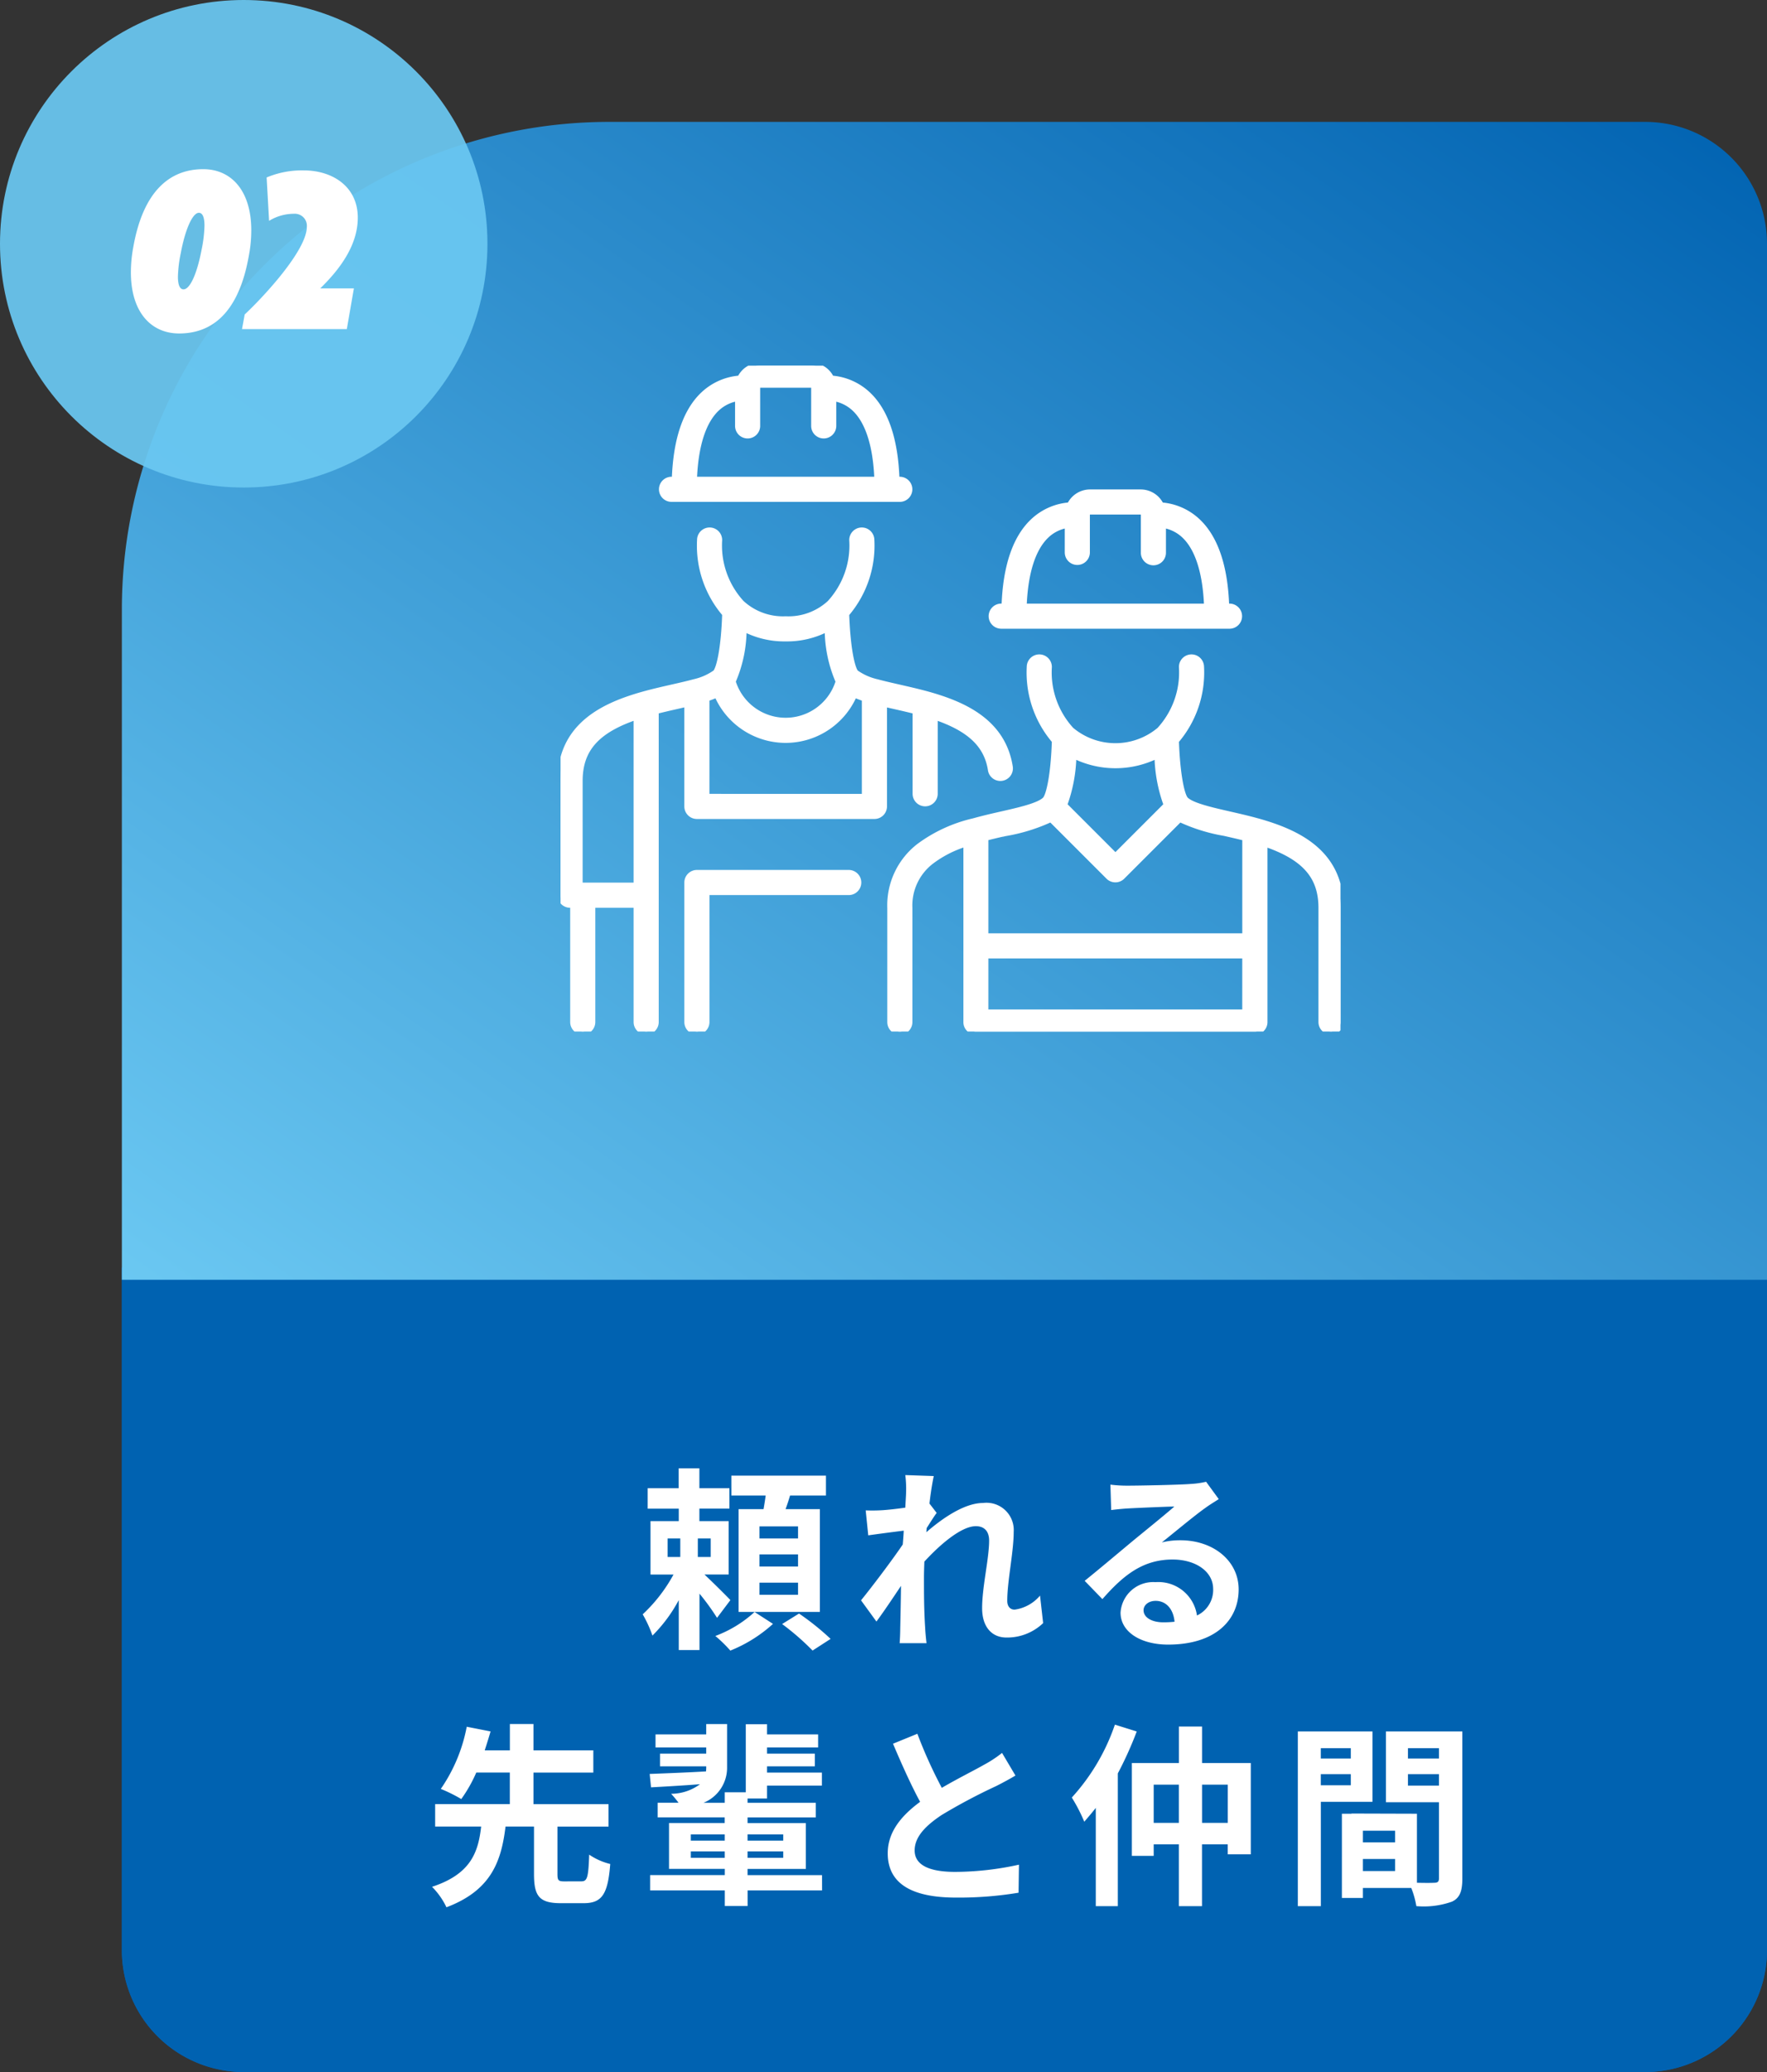 <svg xmlns="http://www.w3.org/2000/svg" xmlns:xlink="http://www.w3.org/1999/xlink" width="145" height="170" viewBox="0 0 145 170"><rect x="0" y="0" width="145" height="170" fill="#333333" stroke="none"/><defs><linearGradient id="a" y1="1" x2="1" gradientUnits="objectBoundingBox"><stop offset="0" stop-color="#6bc8f2"/><stop offset="1" stop-color="#0062b1"/></linearGradient><clipPath id="b"><rect width="64" height="54.634" fill="#fff" stroke="#fff" stroke-linecap="round" stroke-linejoin="round" stroke-width="0.5"/></clipPath></defs><g transform="translate(10 104)" fill="#0062b1" stroke="#0062b1" stroke-width="1"><path d="M0,0H135a0,0,0,0,1,0,0V56a10,10,0,0,1-10,10H10A10,10,0,0,1,0,56V0A0,0,0,0,1,0,0Z" stroke="none"/><path d="M.5.5h134a0,0,0,0,1,0,0V56a9.5,9.5,0,0,1-9.5,9.5H10A9.5,9.5,0,0,1,.5,56V.5A0,0,0,0,1,.5.5Z" fill="none"/></g><path d="M-23.216-7.776h1.04v1.52h-1.04Zm3.536,1.52h-1.056v-1.52h1.056Zm1.616,3.536c-.3-.32-1.408-1.424-2.128-2.1h1.984V-9.2h-2.4v-1.024h2.464V-11.9h-2.464v-1.632h-1.7V-11.9h-2.544v1.68H-22.3V-9.2h-2.32v4.384h1.888a12.852,12.852,0,0,1-2.528,3.264,10.1,10.1,0,0,1,.8,1.744A12.2,12.2,0,0,0-22.3-2.72v4.1h1.7V-3.248a19.164,19.164,0,0,1,1.44,1.984Zm1.984.976A9.814,9.814,0,0,1-19.3.224a10.979,10.979,0,0,1,1.232,1.2,11.623,11.623,0,0,0,3.5-2.192Zm3.568-6.032H-15.68v-.992h3.168Zm0,2.3H-15.68v-.992h3.168Zm0,2.32H-15.68v-.992h3.168Zm1.792-7.024h-2.816c.128-.352.256-.736.368-1.12h2.944v-1.632h-7.76V-11.3h2.816c-.048.368-.112.752-.176,1.12h-2.048v8.432h6.672Zm-3.1,9.424a20.946,20.946,0,0,1,2.5,2.176L-9.84.464a21.311,21.311,0,0,0-2.592-2.08ZM-3.648-11.536c0,.176-.032.624-.064,1.232-.688.1-1.392.176-1.856.208a13.747,13.747,0,0,1-1.392.016l.208,2.048c.9-.128,2.128-.288,2.912-.384-.016.384-.048.768-.08,1.136C-4.832-5.936-6.432-3.824-7.344-2.7L-6.08-.96c.56-.752,1.344-1.92,2.016-2.928C-4.08-2.544-4.1-1.616-4.128-.368c0,.256-.016.816-.048,1.184h2.208c-.048-.368-.1-.944-.112-1.232-.1-1.5-.1-2.848-.1-4.16,0-.416.016-.848.032-1.3C-.832-7.312.9-8.784,2.08-8.784c.672,0,1.088.4,1.088,1.184,0,1.456-.576,3.808-.576,5.536,0,1.552.8,2.416,2,2.416A4.264,4.264,0,0,0,7.6-.832L7.344-3.088a3.319,3.319,0,0,1-2.08,1.152c-.4,0-.608-.3-.608-.72,0-1.648.528-4,.528-5.664a2.236,2.236,0,0,0-2.512-2.368c-1.552,0-3.392,1.3-4.656,2.4.016-.128.016-.24.032-.352.272-.416.592-.944.816-1.232l-.592-.768c.112-.992.256-1.808.352-2.256l-2.336-.08A8.834,8.834,0,0,1-3.648-11.536ZM15.84-1.888c0-.4.384-.768.992-.768.864,0,1.456.672,1.552,1.712a8.353,8.353,0,0,1-.928.048C16.5-.9,15.84-1.3,15.84-1.888Zm-2.72-10.3.064,2.08c.368-.048.88-.1,1.312-.128.848-.048,3.056-.144,3.872-.16-.784.688-2.448,2.032-3.344,2.768-.944.784-2.88,2.416-4.016,3.328l1.456,1.5c1.712-1.952,3.312-3.248,5.76-3.248,1.888,0,3.328.976,3.328,2.416a2.319,2.319,0,0,1-1.328,2.176,3.2,3.2,0,0,0-3.408-2.736,2.681,2.681,0,0,0-2.864,2.5c0,1.6,1.68,2.624,3.9,2.624,3.872,0,5.792-2,5.792-4.528,0-2.336-2.064-4.032-4.784-4.032a6.25,6.25,0,0,0-1.52.176c1.008-.8,2.688-2.208,3.552-2.816.368-.272.752-.5,1.12-.736l-1.04-1.424a6.991,6.991,0,0,1-1.216.176c-.912.08-4.336.144-5.184.144A11.1,11.1,0,0,1,13.12-12.192ZM-31.68,20.36c-.5,0-.576-.08-.576-.608V15.864h4.192v-1.84h-6.16V11.432h4.912V9.608h-4.912V7.448H-36.16v2.16h-2.064c.176-.544.336-1.056.48-1.552L-39.7,7.672a13.332,13.332,0,0,1-2.128,5.1,12.6,12.6,0,0,1,1.68.832,11.589,11.589,0,0,0,1.232-2.176h2.752v2.592h-6.128v1.84h3.776c-.24,2.112-.848,3.9-4.032,4.944a6.047,6.047,0,0,1,1.184,1.68c3.68-1.392,4.5-3.776,4.848-6.624h2.336v3.888c0,1.808.416,2.4,2.208,2.4h1.856c1.488,0,2-.688,2.192-3.216a5.282,5.282,0,0,1-1.728-.768c-.064,1.888-.16,2.192-.64,2.192Zm10.368-1.936V17.9h2.784v.528Zm0-1.92h2.784v.512h-2.784Zm7.584,0v.512h-2.928V16.5Zm0,1.92h-2.928V17.9h2.928Zm3.184,1.424h-6.112v-.512h4.784v-3.76h-4.784v-.464h5.6v-1.2h-5.6V13.56h1.6V12.5h4.5V11.432h-4.5V10.92h3.92V9.88h-3.92V9.368h4.192V8.3h-4.192V7.464H-16.8v5.584h-1.728v.864h-1.744a3.1,3.1,0,0,0,1.936-2.96v-3.5h-1.712V8.3h-4.16V9.368h4.16V9.88H-23.84v1.04h3.792v.016a3.214,3.214,0,0,1-.016.4c-1.728.1-3.392.16-4.624.208l.112,1.1c1.136-.064,2.56-.144,4.016-.256a3.982,3.982,0,0,1-2.368.784,8.291,8.291,0,0,1,.608.736h-1.712v1.2h5.5v.464H-23.1v3.76h4.576v.512h-6.128V21.1h6.128v1.28h1.872V21.1h6.112Zm7.824-11.6-2,.816c.72,1.7,1.488,3.408,2.224,4.768-1.536,1.136-2.656,2.464-2.656,4.224,0,2.752,2.416,3.632,5.6,3.632a29.715,29.715,0,0,0,5.136-.4l.032-2.3a24.7,24.7,0,0,1-5.232.592c-2.224,0-3.328-.608-3.328-1.76,0-1.12.9-2.032,2.224-2.912a47.36,47.36,0,0,1,4.464-2.368c.592-.3,1.1-.576,1.584-.864l-1.1-1.856a10,10,0,0,1-1.488.976c-.752.432-2.144,1.12-3.456,1.888A38.006,38.006,0,0,1-2.72,8.248ZM13.488,7.5A17.01,17.01,0,0,1,9.952,13.48a13.788,13.788,0,0,1,1.024,1.984c.3-.352.624-.72.944-1.136v8.064h1.808V11.5a29.886,29.886,0,0,0,1.552-3.44ZM20.64,15.56V12.424h2.112V15.56Zm-3.968,0V12.424h2.064V15.56Zm3.968-4.912V7.656h-1.9v2.992H14.88v7.616h1.792V17.32h2.064v5.072h1.9V17.32h2.112v.816H24.64V10.648ZM32.848,9.432v.848H30.384V9.432Zm-2.464,3.04V11.56h2.464v.912Zm4.24,1.36V8.056H28.5V22.392h1.888v-8.56ZM37.536,12.5V11.56H40.08V12.5ZM40.08,9.432v.848H37.536V9.432Zm-6.24,10.08V18.52h2.64v.992Zm2.64-2.352H33.84V16.2h2.64ZM42,8.056H35.728v5.808H40.08V20.12c0,.256-.1.352-.384.352-.208.016-.8.016-1.424,0V14.808L32.9,14.792v.016h-.784V21.72H33.84V20.9h3.968a7.045,7.045,0,0,1,.416,1.488,6.913,6.913,0,0,0,2.928-.368c.64-.3.848-.864.848-1.888Z" transform="translate(78 134)" fill="#fff"/><path d="M40,0h85a10,10,0,0,1,10,10V95a0,0,0,0,1,0,0H0a0,0,0,0,1,0,0V40A40,40,0,0,1,40,0Z" transform="translate(10 10)" fill="url(#a)"/><g transform="translate(46 30)"><g clip-path="url(#b)"><path d="M272.78,90.927h18.732a.78.78,0,0,0,0-1.561h-.274c-.109-3.349-.935-5.732-2.46-7.087a4.869,4.869,0,0,0-2.9-1.217A1.822,1.822,0,0,0,284.228,80h-4.163a1.822,1.822,0,0,0-1.653,1.061,4.87,4.87,0,0,0-2.9,1.217c-1.525,1.356-2.35,3.739-2.46,7.087h-.274a.78.78,0,0,0,0,1.561m3.771-7.482a3.274,3.274,0,0,1,1.693-.791v2.289a.781.781,0,0,0,1.561,0V81.821a.264.264,0,0,1,.26-.26h4.163a.264.264,0,0,1,.26.26v3.122a.78.78,0,1,0,1.561,0V82.654a3.275,3.275,0,0,1,1.693.791c1.17,1.04,1.833,3.08,1.934,5.921H274.617c.1-2.841.764-4.88,1.934-5.921" transform="translate(-236.618 -69.593)" fill="#fff" stroke="#fff" stroke-linecap="round" stroke-linejoin="round" stroke-width="0.5"/><path d="M238.151,197.46h0l-.022-.007c-.8-.221-1.579-.4-2.337-.572-1.5-.343-3.057-.7-3.564-1.2-.334-.334-.7-2.093-.793-4.837a8.586,8.586,0,0,0,2.062-6.058.78.78,0,0,0-1.561,0,6.992,6.992,0,0,1-1.834,5.184,5.649,5.649,0,0,1-7.268-.008,6.991,6.991,0,0,1-1.825-5.176.78.78,0,0,0-1.561,0,8.58,8.58,0,0,0,2.062,6.058c-.088,2.744-.458,4.5-.793,4.837-.513.512-2.108.873-3.652,1.222l-.2.046c-.759.171-1.428.338-2.043.508a12.03,12.03,0,0,0-4.438,2.043,6.109,6.109,0,0,0-2.38,5.058v9.366a.78.78,0,1,0,1.561,0v-9.366a4.565,4.565,0,0,1,1.788-3.834,9.2,9.2,0,0,1,2.895-1.463v14.663a.781.781,0,0,0,.78.78h22.894a.781.781,0,0,0,.78-.78V199.261c3.31,1.115,4.683,2.693,4.683,5.291v9.366a.78.78,0,1,0,1.561,0v-9.366c0-4.587-3.623-6.2-6.792-7.093m-8.226-5.442a12.288,12.288,0,0,0,.76,4.1l-4.213,4.213-4.213-4.213a12.293,12.293,0,0,0,.76-4.1,7.614,7.614,0,0,0,6.907,0m-12.72,6.449.2-.046a14.623,14.623,0,0,0,3.779-1.17l4.732,4.732a.78.78,0,0,0,1.1,0l4.731-4.731a14.276,14.276,0,0,0,3.689,1.151c.555.127,1.125.257,1.695.4v8.09H215.8V198.8c.433-.112.895-.223,1.4-.338m-1.4,9.989h21.333v4.683H215.8Z" transform="translate(-180.943 -160.065)" fill="#fff" stroke="#fff" stroke-linecap="round" stroke-linejoin="round" stroke-width="0.5"/><path d="M64.78,10.927H83.512a.78.78,0,1,0,0-1.561h-.274c-.109-3.349-.935-5.732-2.46-7.087a4.869,4.869,0,0,0-2.9-1.217A1.822,1.822,0,0,0,76.228,0H72.065a1.822,1.822,0,0,0-1.653,1.061,4.87,4.87,0,0,0-2.9,1.217c-1.525,1.356-2.35,3.739-2.46,7.087H64.78a.78.78,0,0,0,0,1.561m3.771-7.482a3.274,3.274,0,0,1,1.693-.791V4.943a.78.78,0,0,0,1.561,0V1.821a.264.264,0,0,1,.26-.26h4.163a.264.264,0,0,1,.26.26V4.943a.78.78,0,1,0,1.561,0V2.654a3.275,3.275,0,0,1,1.693.791c1.17,1.04,1.833,3.08,1.934,5.921H66.617c.1-2.841.764-4.88,1.934-5.921" transform="translate(-55.675)" fill="#fff" stroke="#fff" stroke-linecap="round" stroke-linejoin="round" stroke-width="0.5"/><path d="M27.408,118.4c.567.129,1.149.262,1.73.409v6.788a.78.78,0,0,0,1.561,0v-6.333c2.9.978,4.3,2.317,4.619,4.372a.78.78,0,0,0,1.542-.24c-.584-3.746-3.885-5.139-6.71-5.932h0l-.024-.007c-.807-.222-1.6-.4-2.371-.578-.646-.147-1.257-.286-1.787-.43a4.9,4.9,0,0,1-1.741-.768c-.334-.334-.7-2.093-.793-4.837A8.586,8.586,0,0,0,25.5,104.78a.78.78,0,1,0-1.561,0,6.992,6.992,0,0,1-1.834,5.184,5.016,5.016,0,0,1-3.63,1.32,5.022,5.022,0,0,1-3.639-1.328,6.991,6.991,0,0,1-1.825-5.176.78.78,0,0,0-1.561,0,8.58,8.58,0,0,0,2.062,6.058c-.088,2.744-.458,4.5-.793,4.837a4.885,4.885,0,0,1-1.734.767c-.536.146-1.147.285-1.793.432-.769.175-1.564.356-2.375.579l-.021.006h0C3.625,118.351,0,119.965,0,124.553v9.366a.781.781,0,0,0,.78.781h.26v9.626a.78.78,0,0,0,1.561,0V134.7H6.244v9.626a.78.78,0,0,0,1.561,0V118.806c.583-.148,1.164-.281,1.73-.41.3-.068.589-.134.871-.2v8.439a.781.781,0,0,0,.78.781H25.756a.781.781,0,0,0,.78-.781V118.2c.282.067.572.133.871.2M1.561,133.138v-8.585c0-2.6,1.374-4.177,4.683-5.292v13.877Zm20.364-21.12a10.768,10.768,0,0,0,.9,4.366,4.551,4.551,0,0,1-8.708,0,10.77,10.77,0,0,0,.9-4.367,7.1,7.1,0,0,0,3.453.829,7.108,7.108,0,0,0,3.454-.828m-9.958,13.836v-8.079a7.724,7.724,0,0,0,.871-.338,6.115,6.115,0,0,0,11.266,0,7.732,7.732,0,0,0,.871.338v8.08Z" transform="translate(0 -90.472)" fill="#fff" stroke="#fff" stroke-linecap="round" stroke-linejoin="round" stroke-width="0.5"/><path d="M93.268,320H80.78a.781.781,0,0,0-.78.781v11.447a.78.78,0,0,0,1.561,0V321.561H93.268a.781.781,0,0,0,0-1.561" transform="translate(-69.593 -278.374)" fill="#fff" stroke="#fff" stroke-linecap="round" stroke-linejoin="round" stroke-width="0.5"/></g></g><circle cx="20" cy="20" r="20" fill="#6bc8f2" opacity="0.93"/><path d="M-3.46-6.5c-.38,2-.96,3.24-1.48,3.24-.3,0-.46-.36-.46-1.04a10.882,10.882,0,0,1,.24-1.96c.36-1.92.96-3.28,1.48-3.28.3,0,.46.36.46,1.06A10.866,10.866,0,0,1-3.46-6.5Zm3.88.48A11.22,11.22,0,0,0,.62-8.1c0-3.28-1.66-5.02-3.94-5.02-2.72,0-4.92,1.76-5.74,6.38a11.38,11.38,0,0,0-.2,2.08C-9.26-1.36-7.58.36-5.3.36-2.58.36-.4-1.36.42-6.02ZM9.36-9.14c0-2.56-2.08-3.88-4.44-3.88a7.483,7.483,0,0,0-3.04.58l.2,3.56a3.89,3.89,0,0,1,2.04-.58A.987.987,0,0,1,5.18-8.4c0,1.98-3.7,5.9-5.1,7.2L-.14,0h8.6l.58-3.34H6.28C7.84-4.86,9.36-6.84,9.36-9.14Z" transform="translate(20 27)" fill="#fff"/></svg>